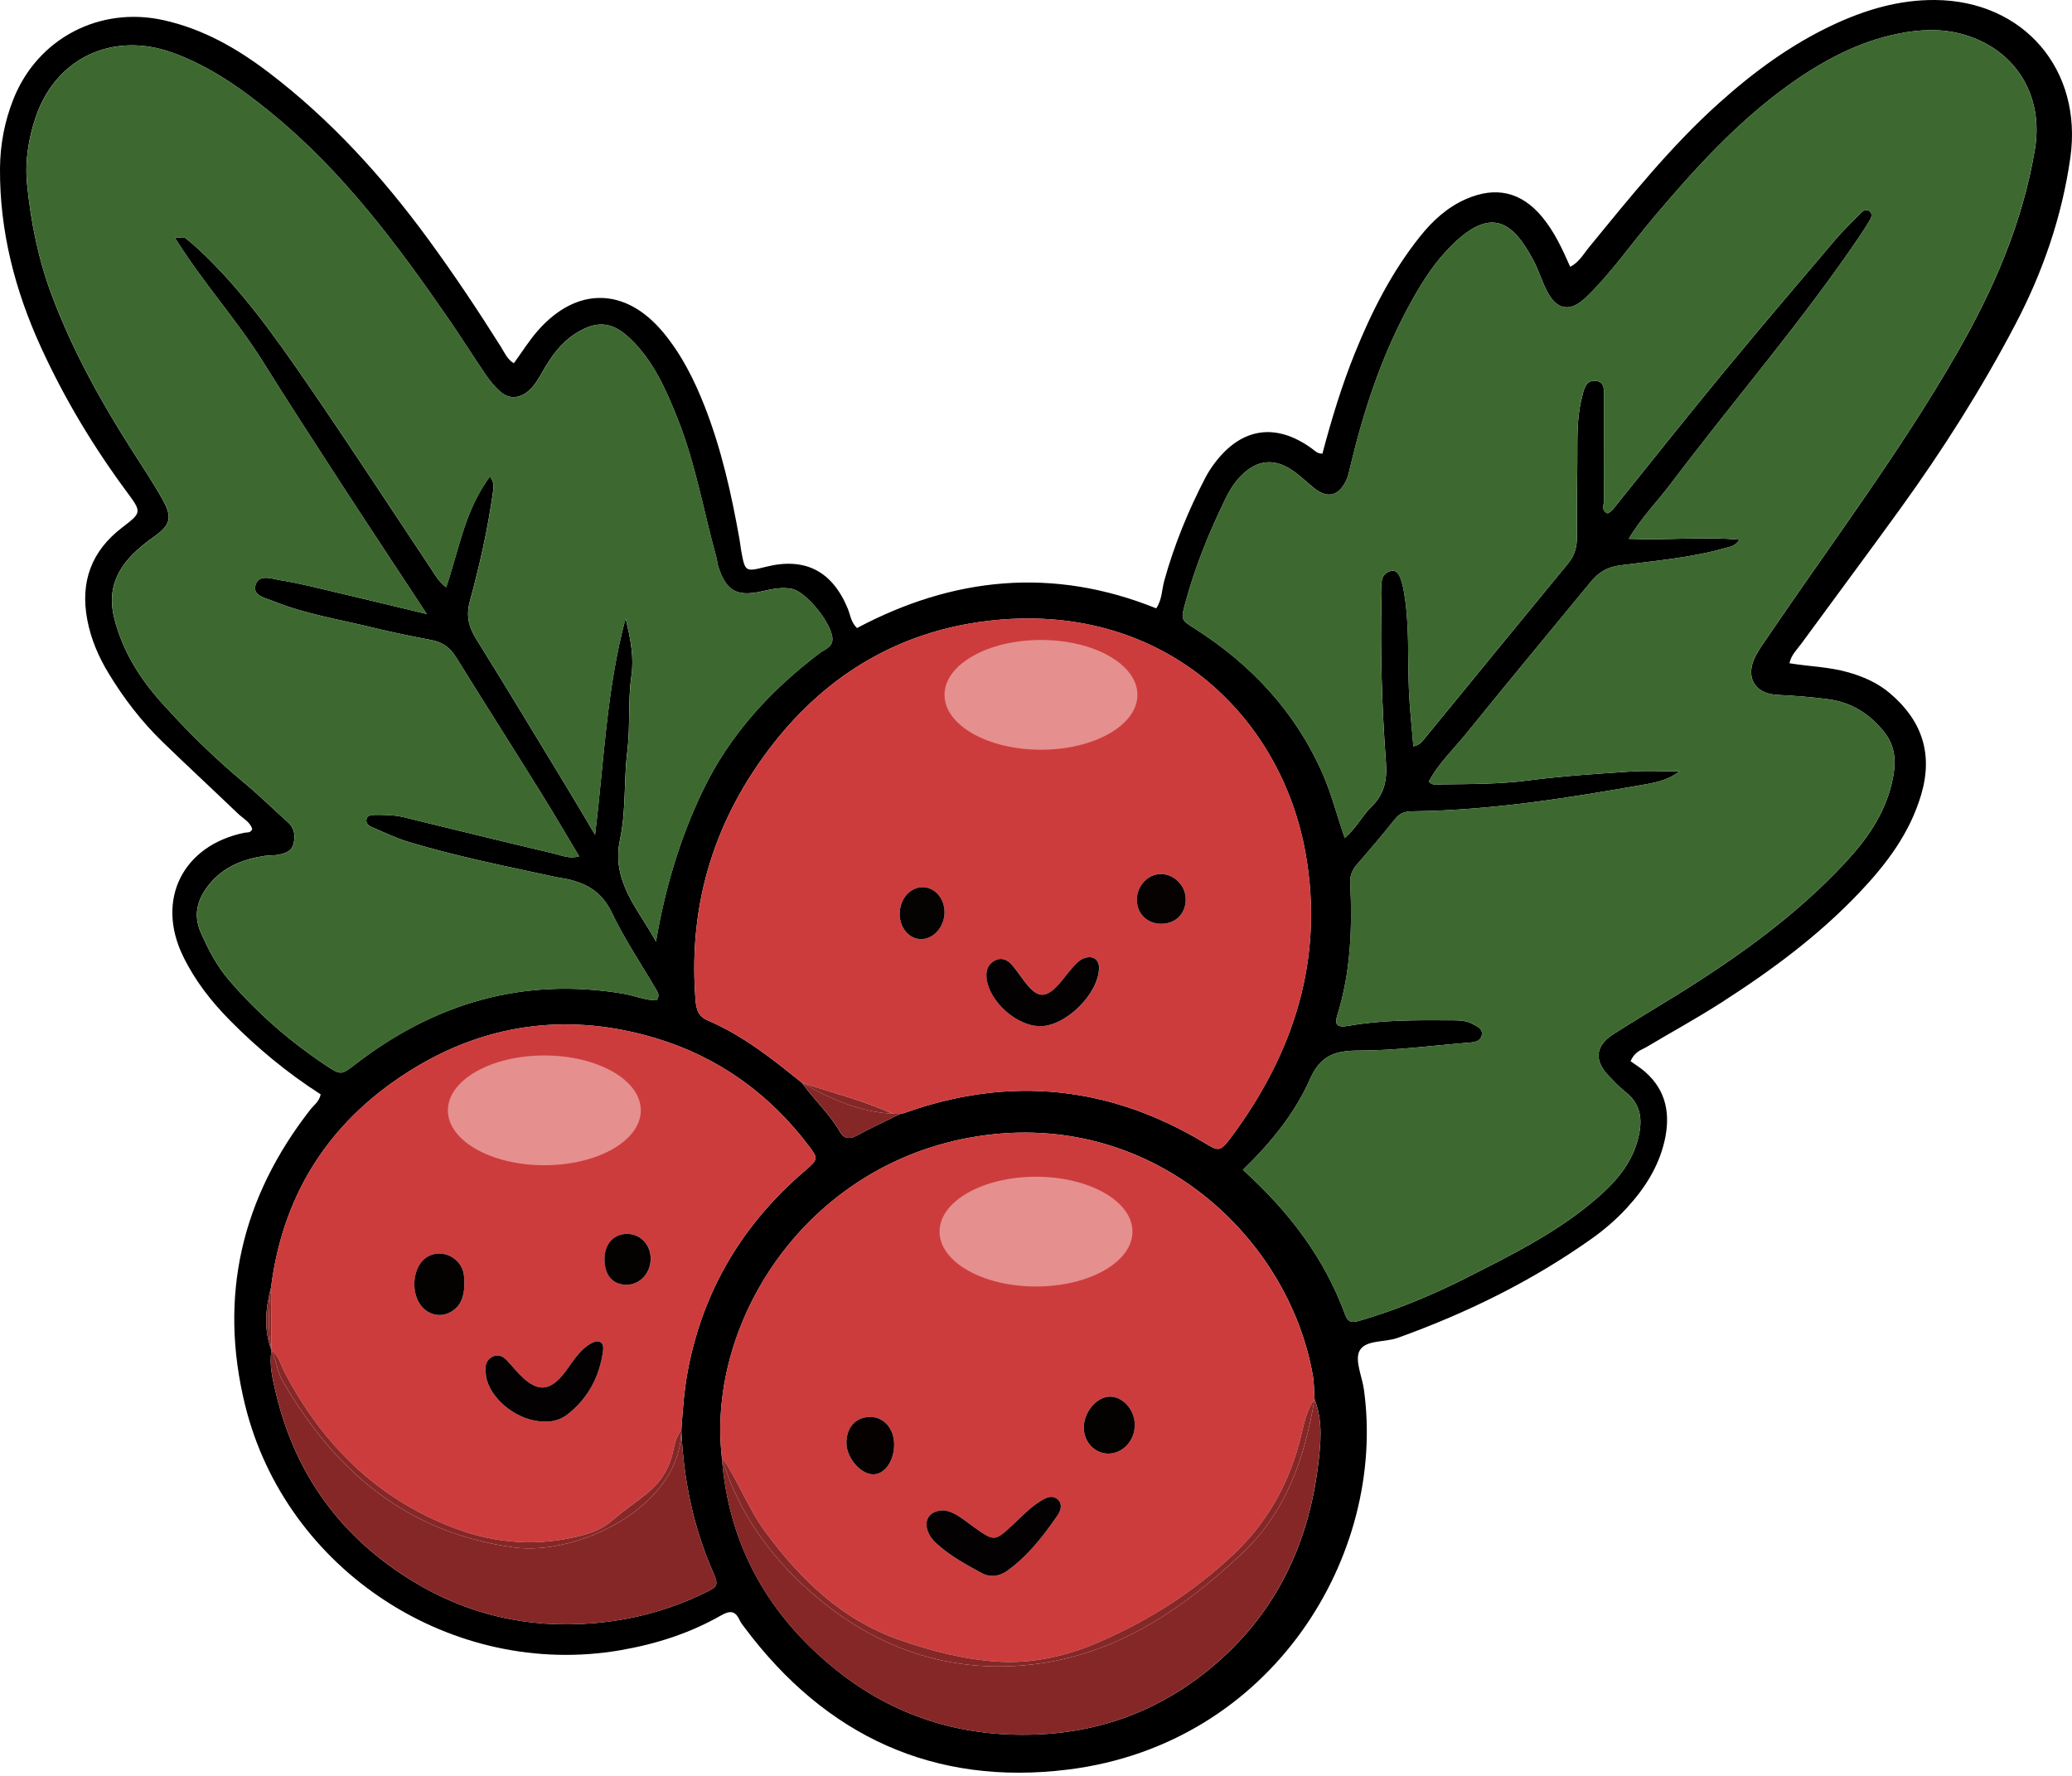 <?xml version="1.0" encoding="UTF-8"?> <svg xmlns="http://www.w3.org/2000/svg" width="119" height="102" viewBox="0 0 119 102" fill="none"><path d="M51.688 63.986C51.568 63.987 51.45 63.975 51.332 63.97C51.447 63.984 51.572 63.976 51.688 63.986Z" fill="black"></path><path d="M111.127 0C109.078 -0.014 107.172 0.547 105.337 1.399C102.877 2.543 100.717 4.13 98.711 5.934C95.939 8.427 93.62 11.325 91.266 14.196C90.948 14.584 90.704 15.052 90.181 15.326C89.731 14.303 89.27 13.301 88.558 12.447C87.369 11.024 85.913 10.685 84.206 11.429C83.121 11.902 82.281 12.675 81.553 13.586C79.943 15.604 78.786 17.878 77.823 20.259C77.057 22.151 76.467 24.102 75.95 26.055C75.659 26.063 75.518 25.891 75.348 25.767C73.294 24.27 71.319 24.552 69.784 26.57C69.579 26.84 69.388 27.128 69.231 27.43C68.246 29.325 67.438 31.293 66.867 33.354C66.722 33.877 66.742 34.451 66.404 34.941C60.481 32.551 54.743 33.135 49.218 36.074C48.858 35.713 48.835 35.307 48.691 34.96C47.802 32.802 46.239 31.992 43.999 32.552C42.792 32.853 42.792 32.853 42.563 31.596C42.526 31.387 42.507 31.174 42.469 30.964C42.006 28.359 41.43 25.783 40.459 23.311C39.863 21.795 39.132 20.346 38.089 19.091C35.924 16.486 33.117 16.452 30.887 18.994C30.384 19.567 29.978 20.224 29.512 20.864C29.127 20.641 28.964 20.229 28.743 19.879C27.423 17.785 26.051 15.729 24.589 13.733C21.954 10.137 18.981 6.862 15.419 4.153C13.602 2.771 11.655 1.662 9.4 1.16C5.733 0.342 2.167 2.197 0.777 5.678C0.266 6.955 0.01 8.296 0 9.673C-0.024 13.276 0.86 16.677 2.348 19.934C3.698 22.891 5.365 25.662 7.301 28.276C8.155 29.429 8.13 29.443 7.013 30.301C5.252 31.652 4.598 33.414 5.013 35.6C5.224 36.709 5.657 37.717 6.235 38.671C7.101 40.099 8.112 41.421 9.31 42.585C10.748 43.982 12.22 45.342 13.667 46.73C13.961 47.012 14.37 47.208 14.487 47.62C14.382 47.864 14.186 47.798 14.039 47.829C10.497 48.56 8.939 51.671 10.51 54.911C11.184 56.306 12.128 57.517 13.214 58.615C14.8 60.22 16.532 61.647 18.418 62.856C18.333 63.279 18.023 63.474 17.819 63.737C13.871 68.799 12.54 74.459 14.077 80.706C16.418 90.223 26 96.44 35.627 94.783C37.666 94.431 39.605 93.814 41.397 92.792C41.936 92.484 42.23 92.511 42.486 93.066C42.556 93.219 42.667 93.354 42.77 93.49C47.428 99.716 53.647 102.6 61.359 101.635C73.077 100.167 79.648 89.314 78.334 79.814C78.23 79.057 77.795 78.136 78.081 77.587C78.417 76.945 79.523 77.111 80.271 76.843C84.222 75.424 87.961 73.592 91.392 71.161C92.124 70.643 92.804 70.06 93.415 69.398C94.442 68.286 95.247 67.043 95.595 65.548C95.945 64.033 95.72 62.66 94.5 61.577C94.218 61.327 93.888 61.126 93.648 60.953C93.903 60.374 94.27 60.311 94.555 60.142C95.982 59.292 97.442 58.492 98.841 57.596C101.719 55.751 104.464 53.727 106.824 51.229C108.36 49.606 109.682 47.852 110.333 45.658C111.036 43.298 110.384 41.382 108.544 39.819C107.849 39.229 107.039 38.87 106.166 38.62C105.066 38.303 103.92 38.282 102.772 38.095C102.878 37.604 103.207 37.311 103.45 36.976C105.337 34.394 107.25 31.83 109.124 29.238C111.574 25.848 113.813 22.323 115.755 18.615C117.331 15.611 118.422 12.439 118.903 9.071C119.628 4.001 116.227 0.037 111.127 0ZM56.631 35.675C66.633 34.434 73.565 40.966 74.988 49.043C76.045 55.048 74.335 60.424 70.752 65.26C70.091 66.15 70.017 66.149 69.227 65.672C63.739 62.355 57.978 61.769 51.936 63.926C51.857 63.955 51.771 63.968 51.689 63.986C50.856 64.397 50.011 64.787 49.196 65.228C48.767 65.459 48.457 65.389 48.233 64.997C47.639 63.958 46.739 63.159 46.056 62.191C44.366 60.824 42.662 59.469 40.64 58.606C39.999 58.333 39.971 57.803 39.931 57.237C39.546 51.807 41.08 46.964 44.426 42.696C47.546 38.718 51.651 36.292 56.631 35.675ZM13.165 56.31C12.465 55.497 11.97 54.554 11.537 53.573C11.084 52.549 11.329 51.668 11.981 50.839C12.798 49.803 13.925 49.355 15.181 49.16C15.431 49.121 15.694 49.145 15.945 49.1C16.326 49.033 16.727 48.928 16.847 48.497C16.978 48.025 16.929 47.576 16.523 47.213C15.695 46.475 14.906 45.693 14.055 44.987C12.343 43.566 10.762 42.009 9.282 40.361C8.023 38.96 7.034 37.381 6.561 35.506C6.201 34.072 6.583 32.911 7.573 31.887C7.96 31.488 8.391 31.148 8.846 30.826C9.809 30.142 9.914 29.716 9.324 28.667C8.782 27.702 8.164 26.779 7.569 25.846C5.779 23.038 4.173 20.135 2.994 17.009C2.206 14.926 1.768 12.761 1.552 10.556C1.426 9.274 1.63 7.998 2.033 6.781C3.179 3.324 6.483 1.788 9.911 3.027C12.032 3.794 13.829 5.056 15.555 6.466C19.666 9.822 22.796 14.015 25.778 18.339C26.503 19.391 27.181 20.477 27.903 21.532C28.142 21.881 28.417 22.219 28.733 22.497C29.239 22.937 29.827 22.899 30.346 22.46C30.711 22.15 30.937 21.738 31.17 21.33C31.66 20.472 32.226 19.674 33.083 19.138C34.285 18.387 35.17 18.472 36.197 19.452C37.529 20.724 38.245 22.369 38.911 24.034C39.942 26.614 40.406 29.353 41.143 32.016C41.189 32.18 41.195 32.355 41.246 32.517C41.69 33.915 42.284 34.291 43.73 33.969C44.322 33.837 44.9 33.701 45.493 33.825C46.328 34.002 47.794 35.841 47.808 36.694C47.815 37.179 47.377 37.283 47.084 37.505C44.256 39.645 41.906 42.194 40.36 45.419C39.046 48.156 38.191 51.036 37.674 54.078C36.677 52.237 35.09 50.633 35.607 48.226C35.965 46.554 35.819 44.835 36.029 43.143C36.207 41.712 36.054 40.252 36.264 38.808C36.412 37.797 36.239 36.779 35.928 35.516C34.824 39.649 34.701 43.672 34.175 47.945C33.602 46.979 33.184 46.263 32.753 45.553C30.962 42.604 29.184 39.645 27.359 36.716C26.922 36.013 26.759 35.37 26.981 34.552C27.547 32.461 28.027 30.348 28.321 28.195C28.354 27.949 28.386 27.712 28.143 27.361C26.704 29.282 26.369 31.535 25.624 33.732C25.173 33.385 24.986 33.013 24.761 32.674C22.374 29.093 20.026 25.485 17.585 21.942C15.725 19.24 13.816 16.563 11.396 14.311C11.148 14.08 10.888 13.86 10.622 13.652C10.57 13.612 10.462 13.646 10.041 13.646C11.651 16.236 13.579 18.338 15.076 20.733C16.59 23.154 18.145 25.549 19.701 27.943C21.254 30.332 22.831 32.707 24.512 35.267C22.632 34.818 20.928 34.403 19.221 34.001C18.188 33.758 17.156 33.494 16.11 33.326C15.616 33.248 14.85 32.934 14.668 33.632C14.513 34.229 15.265 34.354 15.72 34.536C17.544 35.271 19.488 35.576 21.385 36.041C22.498 36.314 23.627 36.542 24.749 36.756C25.464 36.891 25.869 37.221 26.227 37.8C27.84 40.408 29.49 42.995 31.11 45.601C31.827 46.752 32.508 47.926 33.261 49.181C32.687 49.345 32.261 49.131 31.847 49.033C28.951 48.349 26.061 47.643 23.172 46.934C22.625 46.8 22.073 46.803 21.52 46.804C21.306 46.804 21.066 46.829 21.039 47.1C21.021 47.277 21.162 47.421 21.32 47.489C22.025 47.787 22.717 48.13 23.446 48.351C26.297 49.212 29.217 49.788 32.126 50.418C32.209 50.436 32.296 50.437 32.379 50.453C33.596 50.681 34.543 51.173 35.132 52.407C35.863 53.939 36.822 55.363 37.684 56.833C37.791 57.017 37.905 57.2 37.71 57.452C37.056 57.462 36.429 57.178 35.771 57.068C30.053 56.12 24.981 57.611 20.435 61.106C19.592 61.754 19.585 61.77 18.707 61.184C16.645 59.81 14.784 58.193 13.165 56.31ZM40.389 91.531C38.378 92.495 36.278 93.055 34.034 93.236C30.298 93.535 26.85 92.743 23.683 90.804C19.612 88.312 16.976 84.732 15.86 80.071C15.664 79.248 15.449 78.416 15.593 77.553C15.134 76.353 15.249 75.148 15.567 73.943C16.27 68.363 19.125 64.148 23.889 61.288C28.199 58.701 32.875 58.186 37.679 59.634C41.228 60.704 44.148 62.791 46.406 65.756C47.013 66.551 47.015 66.57 46.2 67.27C42.682 70.29 40.415 74.043 39.526 78.607C39.298 79.779 39.211 80.968 39.132 82.158C39.257 84.941 39.797 87.628 40.912 90.196C41.293 91.072 41.264 91.111 40.389 91.531ZM75.689 84.26C75.129 88.678 73.31 92.52 69.92 95.481C66.937 98.086 63.453 99.488 59.448 99.627C55.173 99.776 51.349 98.576 48.035 95.922C44.132 92.797 41.833 88.746 41.456 83.694C40.564 75.689 46.58 66.486 56.64 65.194C66.422 63.938 74.012 71.15 75.395 78.971C75.476 79.427 75.468 79.901 75.501 80.368C76 81.643 75.85 82.985 75.689 84.26ZM116.87 8.581C116.164 12.805 114.491 16.639 112.373 20.32C109.135 25.947 105.235 31.13 101.594 36.486C101.331 36.873 101.051 37.254 100.833 37.667C100.211 38.852 100.738 39.843 102.071 39.911C103.05 39.96 104.02 40.032 104.993 40.16C106.347 40.34 107.379 41.003 108.213 42.044C108.96 42.976 108.891 44.018 108.627 45.083C108.19 46.831 107.189 48.245 105.983 49.541C103.141 52.598 99.781 54.991 96.257 57.178C95.062 57.918 93.851 58.636 92.667 59.393C91.613 60.066 91.534 60.912 92.411 61.816C92.708 62.123 93.001 62.44 93.336 62.701C94.347 63.483 94.344 64.493 94.028 65.582C93.589 67.088 92.544 68.139 91.382 69.101C89.227 70.882 86.738 72.118 84.27 73.367C82.297 74.367 80.253 75.224 78.118 75.847C77.669 75.979 77.432 75.992 77.248 75.489C76.063 72.259 74.042 69.597 71.385 67.191C73.019 65.608 74.372 63.931 75.235 61.983C75.844 60.605 76.685 60.34 78.062 60.34C80.181 60.34 82.299 60.048 84.418 59.881C84.73 59.857 85.047 59.793 85.106 59.439C85.168 59.068 84.837 58.958 84.576 58.814C84.184 58.6 83.755 58.603 83.328 58.602C81.368 58.592 79.41 58.572 77.467 58.917C76.809 59.034 76.625 58.884 76.81 58.294C77.586 55.81 77.67 53.269 77.548 50.704C77.529 50.294 77.654 49.973 77.924 49.662C78.68 48.795 79.424 47.919 80.141 47.018C80.418 46.672 80.746 46.602 81.146 46.598C85.67 46.545 90.116 45.824 94.555 45.041C95.218 44.924 95.865 44.759 96.456 44.305C95.514 44.305 94.57 44.254 93.634 44.316C91.683 44.446 89.728 44.571 87.79 44.824C86.133 45.04 84.476 45.032 82.817 45.051C82.579 45.054 82.311 45.154 82.061 44.894C82.608 43.843 83.489 43.031 84.222 42.12C86.573 39.2 88.979 36.325 91.356 33.428C91.802 32.884 92.285 32.571 93.054 32.47C95.072 32.207 97.113 32.038 99.084 31.479C99.364 31.401 99.664 31.375 99.894 30.997C97.783 30.807 95.721 31.046 93.543 30.948C94.255 29.746 95.177 28.816 95.958 27.782C99.522 23.054 103.405 18.571 106.737 13.665C106.977 13.312 107.209 12.954 107.42 12.585C107.503 12.439 107.525 12.236 107.361 12.12C107.208 12.011 107.034 12.07 106.906 12.201C106.4 12.72 105.872 13.22 105.403 13.771C103.252 16.302 101.097 18.831 98.984 21.393C96.924 23.89 94.91 26.427 92.88 28.948C92.72 29.146 92.589 29.37 92.331 29.488C91.936 29.332 92.123 28.984 92.122 28.729C92.109 26.81 92.126 24.889 92.119 22.97C92.118 22.519 92.234 21.885 91.581 21.871C91.035 21.86 90.954 22.437 90.836 22.909C90.531 24.128 90.605 25.363 90.589 26.598C90.572 28.006 90.557 29.413 90.568 30.821C90.573 31.399 90.445 31.896 90.065 32.356C87.303 35.71 84.555 39.077 81.801 42.438C81.669 42.599 81.547 42.781 81.175 42.87C81.087 41.787 80.965 40.721 80.919 39.651C80.838 37.779 80.96 35.901 80.64 34.039C80.483 33.11 80.261 32.67 79.854 32.802C79.192 33.016 79.364 33.62 79.35 34.103C79.261 37.342 79.364 40.579 79.6 43.809C79.673 44.802 79.504 45.623 78.755 46.349C78.226 46.861 77.893 47.569 77.232 48.13C76.778 46.819 76.469 45.589 75.96 44.431C74.398 40.88 71.874 38.18 68.633 36.111C67.804 35.584 67.817 35.591 68.078 34.622C68.636 32.559 69.435 30.59 70.369 28.671C70.613 28.169 70.898 27.703 71.299 27.304C72.168 26.436 73.132 26.299 74.171 26.98C74.63 27.282 75.03 27.676 75.46 28.026C76.219 28.643 76.867 28.512 77.3 27.624C77.447 27.322 77.509 26.98 77.588 26.65C78.324 23.574 79.311 20.592 80.802 17.789C81.446 16.578 82.15 15.393 83.079 14.4C85.577 11.724 86.865 12.687 88.075 14.971C88.373 15.533 88.555 16.157 88.847 16.724C89.411 17.82 90.184 17.947 91.078 17.088C92.527 15.695 93.666 14.034 94.958 12.505C97.3 9.73 99.729 7.047 102.693 4.912C104.611 3.533 106.661 2.413 109.003 1.937C110.266 1.68 111.54 1.623 112.794 1.988C115.787 2.859 117.383 5.513 116.87 8.581Z" fill="black"></path><path d="M112.791 1.988C111.537 1.623 110.263 1.68 109 1.937C106.658 2.413 104.609 3.533 102.691 4.912C99.726 7.046 97.298 9.73 94.955 12.504C93.663 14.033 92.525 15.694 91.075 17.088C90.182 17.946 89.409 17.819 88.845 16.724C88.553 16.157 88.371 15.533 88.073 14.971C86.862 12.686 85.574 11.723 83.077 14.399C82.148 15.392 81.445 16.579 80.8 17.789C79.308 20.592 78.322 23.574 77.585 26.649C77.506 26.978 77.444 27.322 77.298 27.623C76.865 28.512 76.216 28.643 75.457 28.026C75.027 27.676 74.628 27.282 74.168 26.98C73.13 26.298 72.165 26.436 71.296 27.304C70.895 27.703 70.61 28.169 70.366 28.67C69.433 30.589 68.633 32.558 68.076 34.622C67.815 35.59 67.802 35.582 68.63 36.111C71.872 38.18 74.395 40.88 75.957 44.431C76.466 45.589 76.775 46.819 77.229 48.129C77.891 47.569 78.224 46.861 78.753 46.349C79.502 45.622 79.671 44.802 79.598 43.809C79.361 40.578 79.258 37.342 79.348 34.102C79.362 33.62 79.19 33.016 79.852 32.801C80.258 32.67 80.48 33.109 80.638 34.038C80.957 35.9 80.836 37.779 80.916 39.65C80.964 40.72 81.085 41.786 81.173 42.869C81.545 42.78 81.667 42.598 81.798 42.438C84.553 39.077 87.301 35.711 90.063 32.356C90.442 31.895 90.571 31.399 90.565 30.821C90.555 29.413 90.569 28.005 90.586 26.597C90.603 25.364 90.53 24.128 90.834 22.909C90.952 22.436 91.033 21.86 91.579 21.871C92.232 21.884 92.115 22.519 92.117 22.969C92.123 24.889 92.107 26.809 92.119 28.729C92.12 28.985 91.934 29.332 92.329 29.488C92.586 29.369 92.718 29.146 92.878 28.948C94.908 26.427 96.922 23.89 98.982 21.392C101.096 18.831 103.25 16.302 105.401 13.771C105.871 13.22 106.398 12.719 106.904 12.2C107.031 12.07 107.205 12.011 107.359 12.119C107.523 12.236 107.501 12.439 107.418 12.585C107.206 12.954 106.975 13.311 106.735 13.665C103.402 18.57 99.519 23.054 95.955 27.782C95.175 28.815 94.253 29.745 93.54 30.948C95.72 31.046 97.781 30.806 99.891 30.996C99.661 31.375 99.362 31.4 99.082 31.479C97.11 32.038 95.069 32.206 93.052 32.47C92.282 32.571 91.8 32.883 91.354 33.427C88.976 36.325 86.572 39.2 84.22 42.12C83.486 43.03 82.605 43.843 82.059 44.893C82.308 45.153 82.577 45.054 82.815 45.051C84.474 45.032 86.131 45.04 87.787 44.823C89.726 44.571 91.68 44.446 93.632 44.315C94.568 44.252 95.512 44.304 96.454 44.304C95.862 44.759 95.215 44.923 94.552 45.041C90.112 45.823 85.667 46.545 81.143 46.598C80.743 46.602 80.415 46.67 80.139 47.017C79.422 47.918 78.678 48.794 77.921 49.661C77.651 49.973 77.526 50.294 77.546 50.704C77.667 53.268 77.585 55.809 76.807 58.294C76.622 58.883 76.807 59.034 77.465 58.916C79.408 58.571 81.366 58.592 83.326 58.601C83.752 58.602 84.181 58.599 84.574 58.814C84.835 58.956 85.166 59.067 85.103 59.438C85.044 59.793 84.727 59.856 84.416 59.881C82.297 60.048 80.179 60.34 78.059 60.34C76.682 60.338 75.843 60.604 75.233 61.982C74.37 63.93 73.016 65.607 71.383 67.19C74.039 69.596 76.06 72.258 77.246 75.489C77.429 75.99 77.666 75.978 78.115 75.847C80.25 75.224 82.294 74.366 84.267 73.367C86.736 72.117 89.224 70.881 91.379 69.1C92.543 68.139 93.588 67.087 94.025 65.581C94.342 64.492 94.345 63.483 93.333 62.7C92.999 62.44 92.706 62.123 92.408 61.816C91.533 60.912 91.611 60.065 92.664 59.393C93.849 58.635 95.06 57.918 96.254 57.177C99.778 54.991 103.138 52.597 105.98 49.541C107.186 48.245 108.188 46.831 108.624 45.083C108.889 44.018 108.958 42.975 108.211 42.043C107.377 41.002 106.345 40.34 104.991 40.16C104.017 40.032 103.047 39.96 102.069 39.91C100.736 39.843 100.208 38.851 100.83 37.666C101.048 37.254 101.329 36.873 101.592 36.485C105.232 31.13 109.132 25.947 112.37 20.32C114.487 16.639 116.16 12.804 116.867 8.58C117.382 5.513 115.786 2.859 112.791 1.988Z" fill="#3D6930"></path><path d="M20.44 61.108C24.985 57.614 30.058 56.122 35.776 57.07C36.434 57.18 37.061 57.464 37.715 57.454C37.91 57.202 37.796 57.019 37.688 56.835C36.827 55.365 35.867 53.941 35.137 52.409C34.548 51.176 33.601 50.683 32.383 50.455C32.301 50.439 32.214 50.439 32.131 50.42C29.222 49.791 26.302 49.214 23.451 48.353C22.722 48.133 22.029 47.789 21.325 47.491C21.167 47.423 21.026 47.278 21.044 47.102C21.071 46.831 21.311 46.806 21.525 46.806C22.078 46.805 22.629 46.802 23.177 46.937C26.066 47.645 28.956 48.352 31.852 49.036C32.265 49.133 32.691 49.347 33.266 49.183C32.513 47.928 31.832 46.754 31.115 45.603C29.494 42.998 27.845 40.411 26.232 37.802C25.874 37.223 25.469 36.894 24.754 36.758C23.631 36.545 22.503 36.316 21.39 36.043C19.493 35.578 17.549 35.272 15.725 34.539C15.27 34.356 14.518 34.231 14.673 33.634C14.856 32.936 15.621 33.25 16.115 33.328C17.161 33.496 18.193 33.76 19.227 34.003C20.933 34.405 22.637 34.82 24.517 35.269C22.835 32.709 21.259 30.334 19.706 27.945C18.151 25.551 16.595 23.156 15.081 20.735C13.585 18.34 11.656 16.237 10.046 13.648C10.467 13.648 10.576 13.615 10.627 13.655C10.894 13.863 11.154 14.082 11.401 14.313C13.822 16.566 15.73 19.243 17.59 21.944C20.032 25.487 22.379 29.095 24.766 32.676C24.991 33.015 25.177 33.387 25.629 33.734C26.374 31.537 26.709 29.285 28.148 27.363C28.391 27.713 28.359 27.95 28.326 28.198C28.032 30.349 27.552 32.463 26.986 34.554C26.764 35.372 26.927 36.016 27.363 36.718C29.189 39.647 30.966 42.606 32.758 45.556C33.189 46.264 33.607 46.981 34.18 47.948C34.707 43.674 34.829 39.651 35.933 35.518C36.244 36.781 36.416 37.799 36.269 38.811C36.059 40.255 36.212 41.714 36.034 43.145C35.823 44.837 35.97 46.556 35.612 48.229C35.095 50.636 36.682 52.239 37.679 54.08C38.196 51.039 39.051 48.159 40.365 45.421C41.911 42.196 44.261 39.648 47.088 37.508C47.382 37.286 47.82 37.181 47.813 36.697C47.799 35.843 46.332 34.004 45.498 33.828C44.905 33.703 44.327 33.839 43.734 33.972C42.289 34.294 41.694 33.918 41.251 32.519C41.201 32.357 41.194 32.182 41.148 32.018C40.411 29.356 39.947 26.616 38.916 24.036C38.249 22.371 37.533 20.726 36.202 19.454C35.175 18.473 34.29 18.389 33.088 19.14C32.231 19.676 31.666 20.474 31.175 21.332C30.942 21.741 30.716 22.152 30.351 22.462C29.832 22.902 29.244 22.939 28.738 22.499C28.422 22.222 28.147 21.883 27.908 21.534C27.186 20.479 26.509 19.394 25.783 18.341C22.801 14.018 19.67 9.824 15.56 6.468C13.834 5.058 12.037 3.796 9.916 3.029C6.488 1.79 3.184 3.327 2.038 6.783C1.635 8 1.431 9.276 1.556 10.558C1.773 12.764 2.211 14.928 2.999 17.011C4.178 20.136 5.784 23.04 7.574 25.848C8.169 26.782 8.787 27.705 9.329 28.669C9.919 29.718 9.813 30.145 8.851 30.828C8.396 31.151 7.965 31.489 7.578 31.889C6.588 32.913 6.206 34.073 6.566 35.508C7.039 37.383 8.028 38.963 9.286 40.363C10.767 42.012 12.348 43.569 14.06 44.989C14.911 45.695 15.7 46.478 16.527 47.215C16.935 47.578 16.983 48.027 16.852 48.499C16.732 48.93 16.332 49.034 15.95 49.103C15.7 49.147 15.437 49.122 15.186 49.162C13.929 49.358 12.803 49.806 11.986 50.841C11.334 51.67 11.088 52.551 11.542 53.575C11.976 54.556 12.47 55.499 13.17 56.312C14.789 58.195 16.65 59.812 18.715 61.19C19.59 61.772 19.596 61.757 20.44 61.108Z" fill="#3D6930"></path><path d="M44.428 42.694C41.082 46.963 39.549 51.806 39.933 57.236C39.973 57.803 40.001 58.332 40.642 58.605C42.664 59.468 44.368 60.823 46.058 62.19C47.773 62.758 49.531 63.193 51.188 63.933C51.234 63.954 51.283 63.962 51.335 63.969C51.453 63.974 51.571 63.985 51.691 63.985C51.773 63.966 51.86 63.954 51.938 63.925C57.98 61.769 63.741 62.354 69.229 65.671C70.02 66.148 70.093 66.149 70.754 65.258C74.338 60.423 76.048 55.047 74.99 49.042C73.567 40.965 66.635 34.433 56.634 35.674C51.652 36.292 47.547 38.718 44.428 42.694ZM66.583 50.204C67.359 50.148 68.076 50.809 68.101 51.601C68.127 52.455 67.537 53.063 66.684 53.059C65.894 53.056 65.311 52.485 65.295 51.702C65.282 50.937 65.866 50.255 66.583 50.204ZM57.118 55.185C57.526 54.953 57.873 55.124 58.138 55.431C58.47 55.818 58.736 56.262 59.071 56.645C59.629 57.284 60.064 57.298 60.673 56.685C61.002 56.355 61.266 55.962 61.574 55.611C61.798 55.355 62.024 55.094 62.376 55.004C62.821 54.891 63.135 55.143 63.126 55.603C63.096 57.081 61.228 58.932 59.757 58.938C58.404 58.943 56.812 57.52 56.667 56.165C56.623 55.759 56.739 55.399 57.118 55.185ZM52.984 50.959C53.695 50.958 54.259 51.609 54.246 52.42C54.233 53.263 53.587 53.968 52.857 53.938C52.206 53.91 51.684 53.291 51.671 52.532C51.656 51.667 52.246 50.961 52.984 50.959Z" fill="#CD3C3C"></path><path d="M51.69 94.197C53.542 94.843 55.435 95.331 57.388 95.442C59.367 95.554 61.3 95.105 63.098 94.328C65.963 93.088 68.575 91.431 70.863 89.262C72.85 87.379 74.076 85.113 74.72 82.488C74.899 81.754 75.042 81.001 75.499 80.368C75.466 79.902 75.475 79.429 75.393 78.972C74.01 71.15 66.419 63.939 56.638 65.195C46.578 66.487 40.562 75.69 41.454 83.695C42.408 85.053 42.964 86.635 43.957 87.982C45.994 90.745 48.368 93.04 51.69 94.197ZM63.768 80.219C64.493 80.234 65.141 80.958 65.169 81.783C65.201 82.709 64.503 83.491 63.648 83.488C62.863 83.484 62.237 82.812 62.245 81.98C62.253 81.075 63.008 80.204 63.768 80.219ZM54.205 86.753C54.824 86.82 55.34 87.293 55.89 87.683C57.121 88.556 57.11 88.565 58.22 87.531C58.717 87.066 59.183 86.564 59.772 86.208C60.073 86.027 60.408 85.852 60.718 86.101C61.047 86.365 60.93 86.75 60.738 87.029C59.917 88.223 59.031 89.369 57.84 90.225C57.401 90.541 56.871 90.615 56.383 90.352C55.484 89.868 54.586 89.378 53.82 88.686C53.566 88.456 53.347 88.192 53.252 87.853C53.077 87.224 53.451 86.745 54.205 86.753ZM49.988 81.383C50.757 81.39 51.331 82.037 51.353 82.917C51.376 83.833 50.866 84.629 50.221 84.679C49.477 84.736 48.613 83.763 48.613 82.87C48.614 81.972 49.167 81.374 49.988 81.383Z" fill="#CD3C3C"></path><path d="M26.095 87.769C28.475 88.671 30.968 88.846 33.469 88.177C34.086 88.013 34.661 87.769 35.162 87.33C35.798 86.772 36.51 86.302 37.169 85.769C37.919 85.163 38.419 84.392 38.638 83.44C38.741 82.993 38.808 82.523 39.131 82.158C39.211 80.969 39.297 79.779 39.526 78.606C40.415 74.041 42.683 70.289 46.2 67.27C47.015 66.57 47.012 66.55 46.406 65.756C44.147 62.791 41.228 60.703 37.678 59.633C32.875 58.185 28.199 58.701 23.889 61.288C19.124 64.147 16.269 68.362 15.566 73.942C15.574 75.146 15.584 76.349 15.592 77.552C16.017 77.886 16.126 78.409 16.359 78.854C18.536 82.996 21.692 86.1 26.095 87.769ZM35.985 70.872C36.784 70.85 37.399 71.504 37.372 72.345C37.346 73.18 36.707 73.821 35.932 73.792C35.165 73.762 34.72 73.219 34.723 72.312C34.724 71.465 35.226 70.891 35.985 70.872ZM28.307 77.916C28.615 77.771 28.89 77.899 29.11 78.131C29.43 78.469 29.717 78.844 30.06 79.154C30.92 79.931 31.584 79.868 32.322 78.972C32.831 78.354 33.191 77.6 33.919 77.18C34.391 76.906 34.706 77.062 34.637 77.582C34.437 79.065 33.772 80.32 32.582 81.248C32.176 81.565 31.665 81.681 31.2 81.646C29.813 81.618 28.333 80.516 27.963 79.269C27.905 79.07 27.894 78.853 27.884 78.643C27.87 78.316 28.02 78.054 28.307 77.916ZM24.477 72.233C25.095 71.809 25.936 71.976 26.398 72.605C26.673 72.975 26.673 73.398 26.669 73.826C26.654 74.453 26.487 75.008 25.906 75.347C25.281 75.711 24.531 75.516 24.117 74.895C23.57 74.075 23.752 72.727 24.477 72.233Z" fill="#CD3C3C"></path><path d="M71.338 89.219C67.987 92.377 64.271 94.929 59.609 95.559C54.897 96.196 50.612 94.832 46.998 91.811C44.431 89.665 42.413 87.005 41.453 83.694C41.83 88.746 44.129 92.797 48.031 95.922C51.346 98.576 55.17 99.776 59.445 99.627C63.45 99.487 66.933 98.086 69.917 95.481C73.307 92.52 75.126 88.677 75.686 84.26C75.847 82.984 75.997 81.643 75.498 80.367C74.932 83.702 73.894 86.809 71.338 89.219Z" fill="#862727"></path><path d="M46.998 91.811C50.612 94.831 54.896 96.196 59.609 95.559C64.271 94.929 67.988 92.378 71.338 89.219C73.894 86.809 74.931 83.702 75.498 80.367C75.04 81 74.898 81.753 74.719 82.487C74.076 85.112 72.849 87.378 70.862 89.261C68.574 91.43 65.961 93.087 63.097 94.326C61.299 95.104 59.366 95.553 57.387 95.441C55.434 95.33 53.54 94.842 51.688 94.196C48.367 93.04 45.993 90.744 43.956 87.981C42.962 86.633 42.407 85.051 41.453 83.693C42.413 87.005 44.431 89.665 46.998 91.811Z" fill="#862727"></path><path d="M39.132 82.156V82.157C39.078 86.567 33.159 89.372 29.521 88.876C23.341 88.036 19.247 84.5 16.241 79.34C15.913 78.777 15.879 78.121 15.594 77.552C15.45 78.416 15.665 79.247 15.861 80.07C16.977 84.731 19.613 88.312 23.684 90.804C26.851 92.743 30.3 93.534 34.035 93.235C36.28 93.055 38.379 92.494 40.39 91.531C41.265 91.111 41.294 91.071 40.913 90.194C39.797 87.627 39.257 84.94 39.132 82.156Z" fill="#862727"></path><path d="M29.521 88.876C33.159 89.371 39.077 86.567 39.132 82.157C38.809 82.523 38.741 82.993 38.638 83.439C38.419 84.391 37.919 85.162 37.17 85.768C36.511 86.302 35.799 86.772 35.163 87.329C34.66 87.769 34.087 88.012 33.47 88.176C30.969 88.845 28.475 88.67 26.096 87.768C21.692 86.099 18.536 82.995 16.361 78.853C16.128 78.408 16.018 77.885 15.594 77.551C15.879 78.121 15.913 78.776 16.241 79.339C19.247 84.499 23.341 88.036 29.521 88.876Z" fill="#862727"></path><path d="M46.059 62.19C46.741 63.158 47.641 63.957 48.236 64.996C48.459 65.388 48.769 65.458 49.199 65.227C50.014 64.786 50.859 64.396 51.691 63.985C51.575 63.975 51.449 63.983 51.335 63.969C49.413 63.888 47.71 63.124 46.059 62.19Z" fill="#852727"></path><path d="M51.185 63.934C49.528 63.194 47.77 62.758 46.055 62.19C47.706 63.125 49.409 63.889 51.331 63.971C51.28 63.964 51.231 63.954 51.185 63.934Z" fill="#852727"></path><path d="M15.568 73.941C15.251 75.147 15.135 76.351 15.594 77.551C15.367 76.35 15.43 75.146 15.568 73.941Z" fill="#862727"></path><path d="M15.591 77.552C15.582 76.349 15.573 75.145 15.566 73.942C15.428 75.146 15.365 76.35 15.591 77.552Z" fill="#862727"></path><path d="M59.751 58.939C61.222 58.933 63.09 57.082 63.12 55.604C63.129 55.144 62.815 54.892 62.371 55.005C62.019 55.094 61.793 55.357 61.568 55.612C61.26 55.963 60.996 56.357 60.667 56.687C60.058 57.298 59.624 57.285 59.065 56.646C58.73 56.263 58.464 55.819 58.132 55.432C57.867 55.125 57.52 54.954 57.112 55.186C56.734 55.4 56.618 55.761 56.661 56.167C56.806 57.521 58.399 58.944 59.751 58.939Z" fill="#030101"></path><path d="M66.682 53.059C67.535 53.063 68.125 52.455 68.099 51.601C68.074 50.809 67.358 50.149 66.581 50.205C65.864 50.256 65.28 50.938 65.293 51.703C65.309 52.486 65.892 53.056 66.682 53.059Z" fill="#060202"></path><path d="M52.857 53.937C53.587 53.968 54.233 53.263 54.247 52.42C54.259 51.609 53.696 50.958 52.984 50.959C52.246 50.961 51.656 51.667 51.672 52.532C51.683 53.291 52.205 53.911 52.857 53.937Z" fill="#050202"></path><path d="M53.822 88.686C54.588 89.377 55.486 89.867 56.384 90.352C56.872 90.615 57.402 90.541 57.842 90.224C59.032 89.369 59.919 88.224 60.74 87.028C60.93 86.75 61.048 86.364 60.719 86.1C60.408 85.851 60.075 86.026 59.774 86.207C59.185 86.565 58.718 87.065 58.221 87.53C57.111 88.564 57.122 88.555 55.892 87.683C55.343 87.293 54.826 86.82 54.207 86.752C53.452 86.744 53.078 87.224 53.254 87.852C53.349 88.192 53.567 88.457 53.822 88.686Z" fill="#030101"></path><path d="M63.649 83.489C64.504 83.491 65.203 82.71 65.171 81.783C65.143 80.958 64.495 80.234 63.77 80.219C63.009 80.204 62.255 81.076 62.246 81.98C62.238 82.812 62.864 83.485 63.649 83.489Z" fill="#040101"></path><path d="M50.221 84.679C50.865 84.629 51.376 83.833 51.353 82.917C51.331 82.036 50.756 81.39 49.988 81.383C49.167 81.374 48.613 81.973 48.613 82.869C48.612 83.763 49.477 84.735 50.221 84.679Z" fill="#050101"></path><path d="M31.198 81.646C31.664 81.681 32.175 81.565 32.581 81.248C33.772 80.32 34.437 79.066 34.636 77.582C34.704 77.061 34.389 76.906 33.918 77.18C33.19 77.6 32.83 78.354 32.32 78.972C31.582 79.868 30.919 79.931 30.059 79.154C29.716 78.844 29.429 78.469 29.109 78.131C28.889 77.899 28.613 77.771 28.306 77.916C28.018 78.054 27.869 78.315 27.884 78.642C27.894 78.852 27.904 79.069 27.963 79.269C28.332 80.516 29.812 81.618 31.198 81.646Z" fill="#030101"></path><path d="M25.903 75.347C26.483 75.008 26.652 74.454 26.667 73.826C26.671 73.398 26.671 72.975 26.396 72.605C25.932 71.976 25.093 71.809 24.474 72.233C23.75 72.727 23.569 74.075 24.115 74.894C24.529 75.516 25.279 75.71 25.903 75.347Z" fill="#040101"></path><path d="M35.929 73.792C36.704 73.821 37.343 73.18 37.369 72.345C37.396 71.503 36.781 70.85 35.982 70.872C35.223 70.891 34.721 71.465 34.719 72.312C34.716 73.219 35.161 73.762 35.929 73.792Z" fill="#040101"></path><path d="M65.326 39.909C65.326 41.65 62.846 43.062 59.786 43.062C56.726 43.062 54.246 41.65 54.246 39.909C54.246 38.169 56.726 36.757 59.786 36.757C62.846 36.757 65.326 38.169 65.326 39.909Z" fill="#E58F8F"></path><path d="M36.803 63.775C36.803 65.515 34.323 66.927 31.262 66.927C28.203 66.927 25.723 65.515 25.723 63.775C25.723 62.034 28.203 60.622 31.262 60.622C34.323 60.622 36.803 62.033 36.803 63.775Z" fill="#E58F8F"></path><path d="M65.041 70.739C65.041 72.48 62.561 73.892 59.501 73.892C56.441 73.892 53.961 72.48 53.961 70.739C53.961 68.999 56.441 67.587 59.501 67.587C62.561 67.587 65.041 68.999 65.041 70.739Z" fill="#E58F8F"></path></svg> 